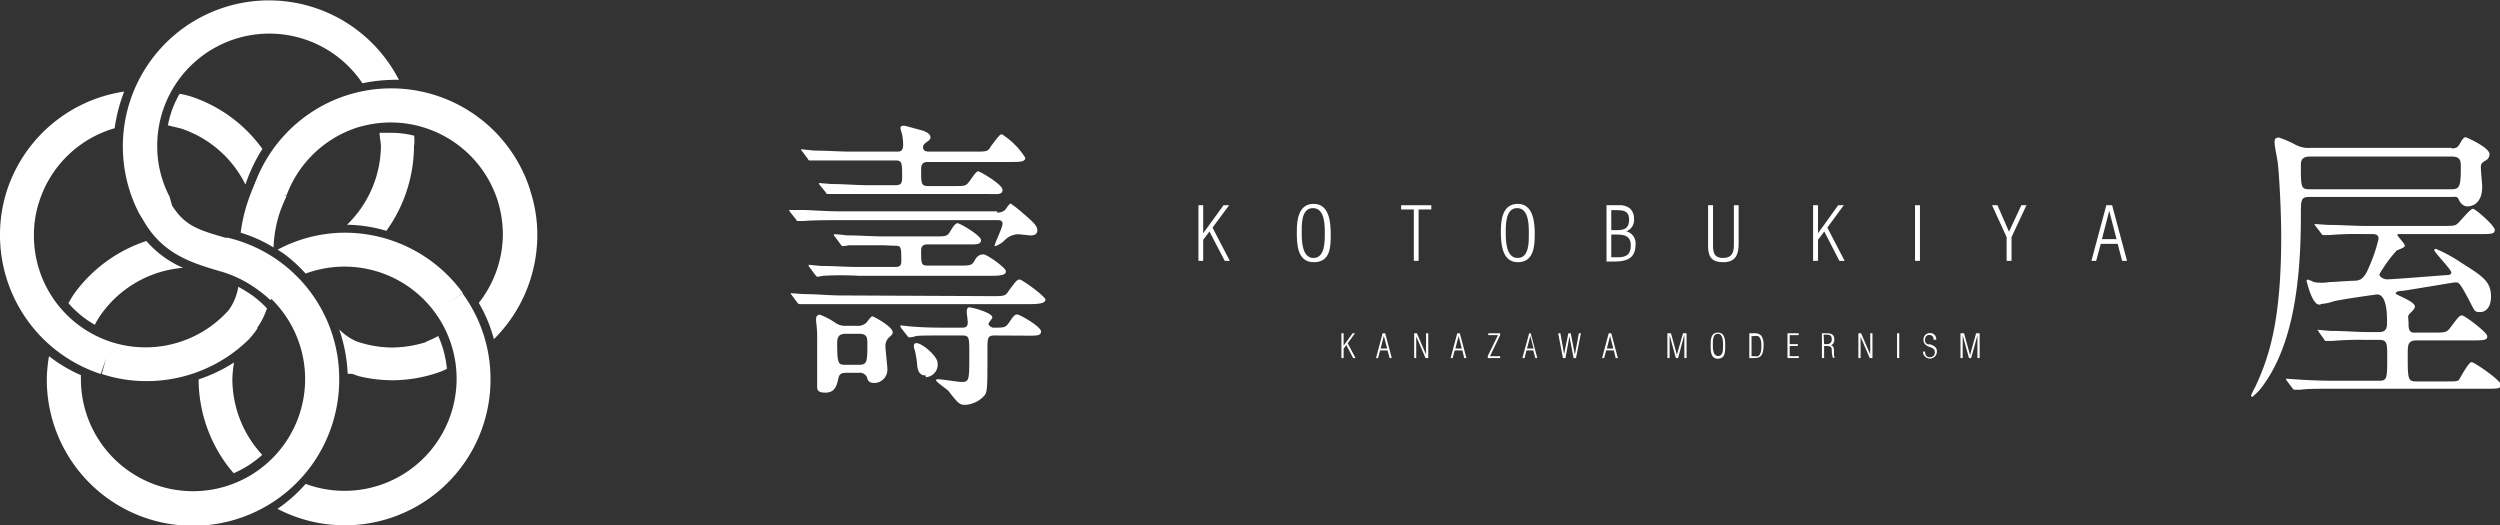 <svg xmlns="http://www.w3.org/2000/svg" viewBox="0 0 147.4 30.98"><rect x="0" y="0" width="147.4" height="30.98" fill="#333333" stroke="none"/><g id="レイヤー_2" data-name="レイヤー 2"><g id="レイヤー_1-2" data-name="レイヤー 1"><path d="M31.26,11.21a8.6,8.6,0,0,0-8.19-6,8.49,8.49,0,0,0-2.66.42l.31,1-.31-1a8.59,8.59,0,0,0-5.61,5.9h2.09a6.62,6.62,0,0,1,4.14-4,6.87,6.87,0,0,1,2-.31,6.63,6.63,0,0,1,6.3,4.57,6.82,6.82,0,0,1,.32,2,6.6,6.6,0,0,1-1.42,4.07A8.44,8.44,0,0,1,29.12,20a8.67,8.67,0,0,0,2.56-6.13,8.32,8.32,0,0,0-.42-2.64m-6.14,8.94a6.89,6.89,0,0,1-2,.32A6.52,6.52,0,0,1,21,20.12a3.29,3.29,0,0,1-1-.7,9.28,9.28,0,0,1,.5,2.62l.05,0h0l.12,0c.18,0,.34.11.53.15v0a8.59,8.59,0,0,0,1.9.23A8.43,8.43,0,0,0,25.73,22a4.73,4.73,0,0,0,.62-.25,6.18,6.18,0,0,0-.51-1.94A6.44,6.44,0,0,1,25.12,20.15Z" fill="#fff"/><path d="M15.13,10.63a9.78,9.78,0,0,0-.94,3.09,8.28,8.28,0,0,1,1.94.87,7.29,7.29,0,0,1,.37-2.07c.21-.6.4-.95.39-.95l-1.76-.94m-1.08,6.28a3.27,3.27,0,0,1-.56,1.37A6.58,6.58,0,0,1,2,13.86a6.3,6.3,0,0,1,.32-2,6.59,6.59,0,0,1,4.44-4.3,9.66,9.66,0,0,1,.56-2.16A8.6,8.6,0,0,0,.42,11.2,8.49,8.49,0,0,0,0,13.86a8.61,8.61,0,0,0,5.94,8.19l.32-.94L6,22.05a8.39,8.39,0,0,0,2.65.42,8.59,8.59,0,0,0,6-2.44l0,0a5.11,5.11,0,0,0,.52-.65s0,0,0-.06v0a4.35,4.35,0,0,0,.57-1.14,6.38,6.38,0,0,0-.82-.73A8.11,8.11,0,0,0,14.05,16.91Z" fill="#fff"/><path d="M20,22.38A8.54,8.54,0,0,0,13.36,14v2.05a6.27,6.27,0,0,1,1.9.95A6.61,6.61,0,1,1,4.77,22.36c0-.07,0-.16,0-.24A8.67,8.67,0,0,1,2.89,21a8.4,8.4,0,0,0-.13,1.41A8.61,8.61,0,0,0,11.36,31h0a8.63,8.63,0,0,0,7-3.55l-.81-.58.81.58A8.64,8.64,0,0,0,20,22.38M6,18.48a6.58,6.58,0,0,1,4.79-2.69,6,6,0,0,1-2.16-1.58,8.53,8.53,0,0,0-4.25,3.1c-.13.18-.23.38-.35.56a6,6,0,0,0,1.56,1.28A4.83,4.83,0,0,1,6,18.48Z" fill="#fff"/><path d="M14.47,10.88a9.78,9.78,0,0,1,1-2.1,8.44,8.44,0,0,0-4.24-3.1,5.35,5.35,0,0,0-.64-.15A5.78,5.78,0,0,0,9.9,7.39l.75.18a6.52,6.52,0,0,1,3.82,3.31" fill="#fff"/><path d="M13.7,22.37a6.64,6.64,0,0,1,.1-1,9.27,9.27,0,0,1-2.09,1,8.56,8.56,0,0,0,1.64,5c.14.19.28.36.43.53a6.1,6.1,0,0,0,1.68-1.08h0a7.75,7.75,0,0,1-.5-.61,6.6,6.6,0,0,1-1.26-3.88m13.58-5.06-.81.58.81-.59a8.6,8.6,0,0,0-7-3.54,8.45,8.45,0,0,0-3.91,1l.34.22a8.74,8.74,0,0,1,1.31,1.19,6.61,6.61,0,1,1,0,12.4A8.54,8.54,0,0,1,16.36,30a8.59,8.59,0,0,0,12.56-7.65A8.52,8.52,0,0,0,27.28,17.31Z" fill="#fff"/><path d="M17.91,15.26v-.39l-.1.05.1.34M24.42,8a5.55,5.55,0,0,0-1.35-.17c-.23,0-.47,0-.69,0,0,.26.07.51.08.78a6.55,6.55,0,0,1-2,4.64,8.58,8.58,0,0,1,2.32.36,8.63,8.63,0,0,0,1.63-5C24.45,8.39,24.43,8.16,24.42,8ZM23.07,4.71a3.42,3.42,0,0,1,.45,0A8.6,8.6,0,1,0,8.19,12.56l.29.48c1.16,2,2.91,2.49,4.66,3a7,7,0,0,1,2,1,7.9,7.9,0,0,1,.8.65l1.4-1.43a9.45,9.45,0,0,0-3.72-2.15c-1.85-.53-2.68-.73-3.48-2L10,11.6a6.4,6.4,0,0,1-.73-3,6.61,6.61,0,0,1,12.1-3.69A9.29,9.29,0,0,1,23.07,4.71Z" fill="#fff"/><polyline points="70.66 15.38 70.66 12.1 70.94 12.1 70.94 13.74 70.95 13.74 72.14 12.1 72.47 12.1 71.49 13.42 72.51 15.38 72.21 15.38 71.31 13.65 70.94 14.14 70.94 15.38 70.66 15.38" fill="#fff"/><path d="M76.46,13.65c0-.68.09-1.63,1-1.63s1,1.08,1,1.79,0,1.65-1,1.65-1-1.12-1-1.81m1.65.1c0-.49,0-1.48-.7-1.48s-.66,1-.66,1.44,0,1.5.69,1.5S78.11,14.21,78.11,13.75Z" fill="#fff"/><polyline points="82.61 12.35 82.61 12.1 84.39 12.1 84.39 12.35 83.64 12.35 83.64 15.38 83.36 15.38 83.36 12.35 82.61 12.35" fill="#fff"/><path d="M88.49,13.65c0-.68.09-1.63,1-1.63s1,1.08,1,1.79-.06,1.65-1,1.65-1-1.12-1-1.81m1.65.1c0-.49,0-1.48-.69-1.48s-.67,1-.67,1.44,0,1.5.7,1.5S90.14,14.21,90.14,13.75Z" fill="#fff"/><path d="M94.72,15.38V12.1h.71a1,1,0,0,1,.66.18.79.79,0,0,1,.25.62.71.71,0,0,1-.45.74h0a.72.72,0,0,1,.54.78c0,.84-.55,1-1.27,1h-.44m.58-1.85c.46,0,.75-.09.75-.62s-.35-.56-.78-.56H95v1.18Zm-.3.26v1.34h.35c.51,0,.8-.14.8-.7s-.37-.64-.85-.64Z" fill="#fff"/><path d="M100.72,12.1H101v2.38c0,.46.1.73.6.73s.63-.31.63-.76V12.1h.28v2.28c0,.64-.19,1.08-.9,1.08s-.9-.34-.9-.94V12.1" fill="#fff"/><polyline points="106.9 15.38 106.9 12.1 107.19 12.1 107.19 13.74 107.2 13.74 108.38 12.1 108.71 12.1 107.74 13.42 108.76 15.38 108.45 15.38 107.56 13.65 107.19 14.14 107.19 15.38 106.9 15.38" fill="#fff"/><rect x="112.91" y="12.1" width="0.29" height="3.28" fill="#fff"/><polyline points="119.18 12.1 119.48 12.1 118.6 13.98 118.6 15.38 118.31 15.38 118.31 13.98 117.45 12.1 117.77 12.1 118.45 13.66 119.18 12.1" fill="#fff"/><path d="M124.53,12.1l.88,3.28h-.29l-.26-1h-1l-.27,1h-.28l.88-3.28h.33m.27,2-.43-1.67h0l-.43,1.67Z" fill="#fff"/><polyline points="79.09 21.11 79.09 19.65 79.22 19.65 79.22 20.38 79.22 20.38 79.75 19.65 79.89 19.65 79.46 20.24 79.92 21.11 79.78 21.11 79.38 20.34 79.22 20.56 79.22 21.11 79.09 21.11" fill="#fff"/><path d="M81.67,19.65l.39,1.46h-.13l-.12-.45h-.44l-.12.45h-.12l.39-1.46h.15m.12.9-.2-.74h0l-.19.74Z" fill="#fff"/><polyline points="84.08 20.9 84.08 20.9 84.08 19.65 84.21 19.65 84.21 21.11 84.05 21.11 83.51 19.86 83.5 19.86 83.5 21.11 83.38 21.11 83.38 19.65 83.54 19.65 84.08 20.9" fill="#fff"/><path d="M86.07,19.65l.39,1.46h-.13l-.11-.45h-.45l-.12.45h-.12l.39-1.46h.15m.12.9L86,19.81h0l-.19.74Z" fill="#fff"/><polyline points="87.72 21.11 87.72 20.99 88.32 19.76 87.75 19.76 87.75 19.65 88.45 19.65 88.45 19.76 87.85 21 88.45 21 88.45 21.11 87.72 21.11" fill="#fff"/><path d="M90.25,19.65l.39,1.46h-.12l-.12-.45H90l-.11.45h-.13l.4-1.46h.14m.12.9-.19-.74h0l-.2.74Z" fill="#fff"/><polyline points="92.85 20.89 92.86 20.89 93.09 19.65 93.21 19.65 92.92 21.11 92.78 21.11 92.54 19.86 92.53 19.86 92.3 21.11 92.15 21.11 91.87 19.65 92 19.65 92.22 20.88 92.22 20.88 92.47 19.65 92.61 19.65 92.85 20.89" fill="#fff"/><path d="M95,19.65l.39,1.46h-.13l-.11-.45h-.45l-.12.45h-.12l.39-1.46H95m.12.9-.19-.74h0l-.19.74Z" fill="#fff"/><polyline points="98.44 21.11 98.31 21.11 98.31 19.65 98.52 19.65 98.87 20.92 98.87 20.92 99.23 19.65 99.44 19.65 99.44 21.11 99.31 21.11 99.31 19.77 99.3 19.77 98.94 21.11 98.81 21.11 98.44 19.77 98.44 19.77 98.44 21.11" fill="#fff"/><path d="M100.86,20.34c0-.3,0-.73.43-.73s.43.48.43.8,0,.74-.44.74-.42-.5-.42-.81m.73,0c0-.21,0-.66-.31-.66s-.29.44-.29.65,0,.66.31.66S101.59,20.59,101.59,20.38Z" fill="#fff"/><path d="M103.14,19.65h.26a.54.54,0,0,1,.44.14.87.87,0,0,1,.14.48,1.66,1.66,0,0,1-.06.54c-.09.25-.25.3-.49.3h-.29V19.65m.13,1.35h.15a.61.61,0,0,0,.23,0c.19-.09.2-.42.2-.59s0-.48-.19-.59a.64.64,0,0,0-.28,0h-.11Z" fill="#fff"/><polyline points="105.39 21.11 105.39 19.65 106.05 19.65 106.05 19.76 105.52 19.76 105.52 20.29 106 20.29 106 20.4 105.52 20.4 105.52 21 106.06 21 106.06 21.11 105.39 21.11" fill="#fff"/><path d="M107.55,20.42v.69h-.13V19.65h.28c.27,0,.45.07.45.37a.34.34,0,0,1-.21.35h0c.17,0,.19.17.19.36s0,.32.07.36v0h-.14a2,2,0,0,1-.06-.48c0-.19-.16-.21-.32-.21h-.13m0-.11h.22A.26.26,0,0,0,108,20c0-.21-.1-.27-.3-.27h-.18Z" fill="#fff"/><polyline points="110.27 20.9 110.27 20.9 110.27 19.65 110.4 19.65 110.4 21.11 110.24 21.11 109.7 19.86 109.7 19.86 109.7 21.11 109.57 21.11 109.57 19.65 109.73 19.65 110.27 20.9" fill="#fff"/><rect x="111.85" y="19.65" width="0.13" height="1.46" fill="#fff"/><path d="M113.83,20.31c.21.09.37.16.37.42a.41.41,0,1,1-.82,0h.12c0,.18.08.33.28.33a.28.28,0,0,0,.3-.29c0-.22-.17-.26-.33-.32s-.34-.17-.34-.4a.37.37,0,0,1,.38-.41.35.35,0,0,1,.37.39H114a.24.24,0,0,0-.25-.28c-.17,0-.25.13-.25.29a.24.24,0,0,0,.17.26l.12,0" fill="#fff"/><polyline points="115.72 21.11 115.59 21.11 115.59 19.65 115.8 19.65 116.15 20.92 116.16 20.92 116.51 19.65 116.72 19.65 116.72 21.11 116.59 21.11 116.59 19.77 116.59 19.77 116.22 21.11 116.09 21.11 115.72 19.77 115.72 19.77 115.72 21.11" fill="#fff"/><path d="M58.76,12.53a.67.67,0,0,0,.52-.17s.23-.36.31-.36a7.49,7.49,0,0,1,.71.56c.68.58.86.78.86,1,0,.09,0,.32-.39.32-.11,0-.63-.07-.76-.07a1.16,1.16,0,0,0-.76.34,1.56,1.56,0,0,1-.55.36s-.06,0-.06,0c0-.17.47-1.08.47-1.32s-.24-.21-.38-.21H49.4c-.39,0-1.48,0-2,.05l-.34,0c-.06,0-.09,0-.14-.11l-.33-.41c-.06-.09-.06-.09-.06-.13s0,0,.06,0l.7,0c.47,0,1.31.08,2.24.08h9.28m-.34,5c.73,0,.81,0,1-.31.45-.6.5-.67.65-.67s1.52,1,1.52,1.19-.32.26-.88.26H49.54c-1.3,0-1.81,0-2.06,0l-.34,0s-.08,0-.14-.1l-.31-.42c-.07-.09-.07-.09-.07-.12s0,0,.05,0l.72.05c.79,0,1.47.08,2.22.08Zm-8.36-8c-1,0-1.6,0-2,0l-.34,0c-.07,0-.1,0-.15-.11l-.31-.41c-.06-.07-.08-.1-.08-.13s0,0,.07,0,.61.06.71.07c.8,0,1.46.06,2.22.06h2.65c.16,0,.37,0,.37-.4a4.2,4.2,0,0,0-.06-.62,2.54,2.54,0,0,1-.1-.37c0-.13.14-.14.21-.14s1.12.3,1.14.3c.25.1.42.22.42.38s-.1.18-.34.38a.3.3,0,0,0-.1.2c0,.27.26.27.39.27h2.61c.75,0,.83,0,1-.31.49-.65.54-.71.66-.71A4.48,4.48,0,0,1,60.45,9.3c0,.25-.33.25-.86.25H54.77c-.22,0-.46,0-.46.42,0,.9,0,1,.46,1h1.36c.68,0,.76,0,.91-.14s.49-.73.62-.73,1.45.78,1.45,1.09-.32.25-.85.25H51.2c-.91,0-1.49,0-2.05,0l-.36,0s-.07,0-.12-.12l-.33-.4c-.06-.09-.06-.11-.06-.13s0,0,0,0l.73.06c.78,0,1.46.07,2.22.07H52.8c.38,0,.39-.18.39-.52,0-.78,0-.94-.39-.94Zm1.93,5c-1.41,0-1.88,0-2,0a2,2,0,0,1-.34.05c-.07,0-.1-.05-.15-.12l-.31-.42c-.06-.07-.08-.09-.08-.11s0-.05.07-.05.61.05.71.07c.8,0,1.46.06,2.22.06h2.86c.74,0,.83,0,1-.29s.31-.49.44-.49,1.38.72,1.38,1-.33.25-.86.25H54.72c-.15,0-.41,0-.41.35,0,.81,0,.9.41.9h1.75c.75,0,.83,0,1-.31S57.82,15,58,15s1.31.78,1.31,1-.32.26-.86.26H50.6a18,18,0,0,0-2.06,0l-.34.06c-.05,0-.08-.06-.15-.13l-.31-.42c-.06-.07-.06-.09-.06-.1s0-.06,0-.06.61.06.71.07c.8,0,1.46.06,2.22.06h2.16c.15,0,.37,0,.37-.31,0-.85,0-.94-.35-.94Zm-2.17,7.52c-.28,0-.39.09-.44.33-.09.43-.21.84-.76.84s-.49-.23-.49-.5,0-2.2,0-2.62a7.16,7.16,0,0,0-.06-1.06.82.82,0,0,1,0-.18.22.22,0,0,1,.21-.24,4.14,4.14,0,0,1,.89.46,1,1,0,0,0,.67.2h.6a.76.76,0,0,0,.6-.19s.26-.37.34-.37,1.2.61,1.2.93c0,.11,0,.13-.23.33a.7.7,0,0,0-.19.58c0,.17.11,1.08.11,1.29a.78.78,0,0,1-.76.8c-.34,0-.39-.15-.45-.35a.46.46,0,0,0-.48-.25Zm0-2.3c-.44,0-.51.21-.51.59,0,1.21.08,1.24.51,1.24h.77c.49,0,.5-.19.5-1.24,0-.33,0-.59-.48-.59Zm8.79.1c-.44,0-.44.13-.44.88,0,2.15,0,2.39-.16,2.64a1.65,1.65,0,0,1-1.14.57c-.35,0-.42-.08-1-.82-.1-.11-.73-.54-.73-.62s.1-.07.11-.07c.23,0,1.19.16,1.38.16.47,0,.47-.09.47-1.64,0-1,0-1.1-.43-1.1H56c-1.44,0-1.91,0-2.05.05s-.29.06-.34.06-.1-.06-.15-.13l-.32-.41c-.05-.08-.06-.09-.06-.11s0-.05.06-.05.6.07.72.07c.79.06,1.45.06,2.22.06h.6c.18,0,.38,0,.38-.31,0-.1-.06-.53-.06-.61s0-.28.15-.28,1.36.31,1.36.6c0,.07-.23.3-.23.38s.17.22.29.22c.64,0,.72,0,.93-.31s.31-.47.47-.47,1.41.72,1.41,1-.32.25-.86.25Zm-4.06,2.36c-.37,0-.5-.23-.53-.7a6.49,6.49,0,0,0-.13-.78.76.76,0,0,1-.06-.25c0-.14.07-.18.15-.18.35,0,1.25.78,1.25,1.17A.74.74,0,0,1,54.57,22.24Z" fill="#fff"/><path d="M144.54,8.75c.33,0,.38-.08.54-.36s.24-.3.29-.3,1.41.6,1.41,1a.42.42,0,0,1-.24.38c-.19.1-.27.19-.27.39s.08,1,.08,1.14c0,1.1-.7,1.17-.88,1.17s-.38-.14-.49-.38-.18-.18-.44-.18h-8.35c-.53,0-.53.15-.53,1.07,0,3.84-.43,7.62-2.26,10.09a3.36,3.36,0,0,1-.6.63.09.09,0,0,1-.08-.08c.06-.15.21-.44.26-.53.81-1.75,1.52-3.87,1.52-8.84,0-1.62-.13-3.73-.19-4.23,0-.18-.2-1.08-.2-1.28s0-.33.26-.33a6,6,0,0,1,1,.44,1.62,1.62,0,0,0,.81.17h8.37M136,16.58c0-.07,0-.09.09-.09a2,2,0,0,1,.33.14,2.63,2.63,0,0,0,.92,0c.25,0,1.29-.08,1.5-.08.5,0,.68-.42.89-.93a9.45,9.45,0,0,0,.51-1.53c0-.29-.23-.29-.39-.29h-.52a19.28,19.28,0,0,0-2,.06l-.35,0s-.07,0-.13-.11l-.33-.43a.24.24,0,0,1-.06-.11s0,0,.06,0l.72.05c.79,0,1.46.06,2.22.06h4.43c.76,0,.84,0,1-.13s.75-.88.91-.88,1.29,1,1.29,1.24-.17.25-.85.25h-4.76c-.08,0-.13,0-.13.06s.44.5.44.63-.44.23-.5.3a8.16,8.16,0,0,0-1,1.38c0,.19.31.3.44.3.41,0,3-.22,3.54-.25.06,0,.26,0,.26-.16s-1-1.19-1-1.3a.08.08,0,0,1,.08-.09,8.73,8.73,0,0,1,1.52.83c1.29.81,1.74,1.11,1.74,2,0,.56-.27.9-.64.9s-.3-.05-.77-.92-.5-.83-.73-.83c-.05,0-2.69.45-3.1.5-.21,0-.38.06-.38.15s1.13.47,1.13.76c0,.12-.05.18-.26.39s-.11.18-.11.71.3.45.49.45h.95c.73,0,.81,0,1.05-.33.47-.63.52-.68.67-.68s1.48,1,1.48,1.22-.13.25-.86.25h-3.31c-.52,0-.52.28-.52.82,0,1.44,0,1.6.5,1.6h1.77c.58,0,.7,0,.78-.14s.55-1,.71-1,1.72,1.07,1.72,1.32-.14.25-.84.25H137.7c-1.09,0-1.7,0-2.06.06l-.35,0s-.07,0-.14-.11l-.31-.41a.2.2,0,0,1-.06-.13s0,0,.05,0l.71.05c.8.05,1.48.07,2.22.07h2.5c.49,0,.49-.14.49-1.41,0-.79,0-1-.47-1h-.77a19.86,19.86,0,0,0-2,.06l-.34,0c-.07,0-.1,0-.15-.11l-.3-.41c0-.06-.08-.1-.08-.13s0,0,.06,0,.62.06.71.06c.8,0,1.63.07,2.23.07h.63c.47,0,.47-.31.47-.63s0-1.59-.58-1.59c-.07,0-2.47.34-2.65.43a2.58,2.58,0,0,1-.65.13S136.44,18.33,136,16.58Zm.21-7.35c-.17,0-.55,0-.55.46,0,1.41,0,1.47.57,1.47h8.27c.51,0,.59-.13.59-1.28,0-.38,0-.65-.55-.65Z" fill="#fff"/></g></g></svg>